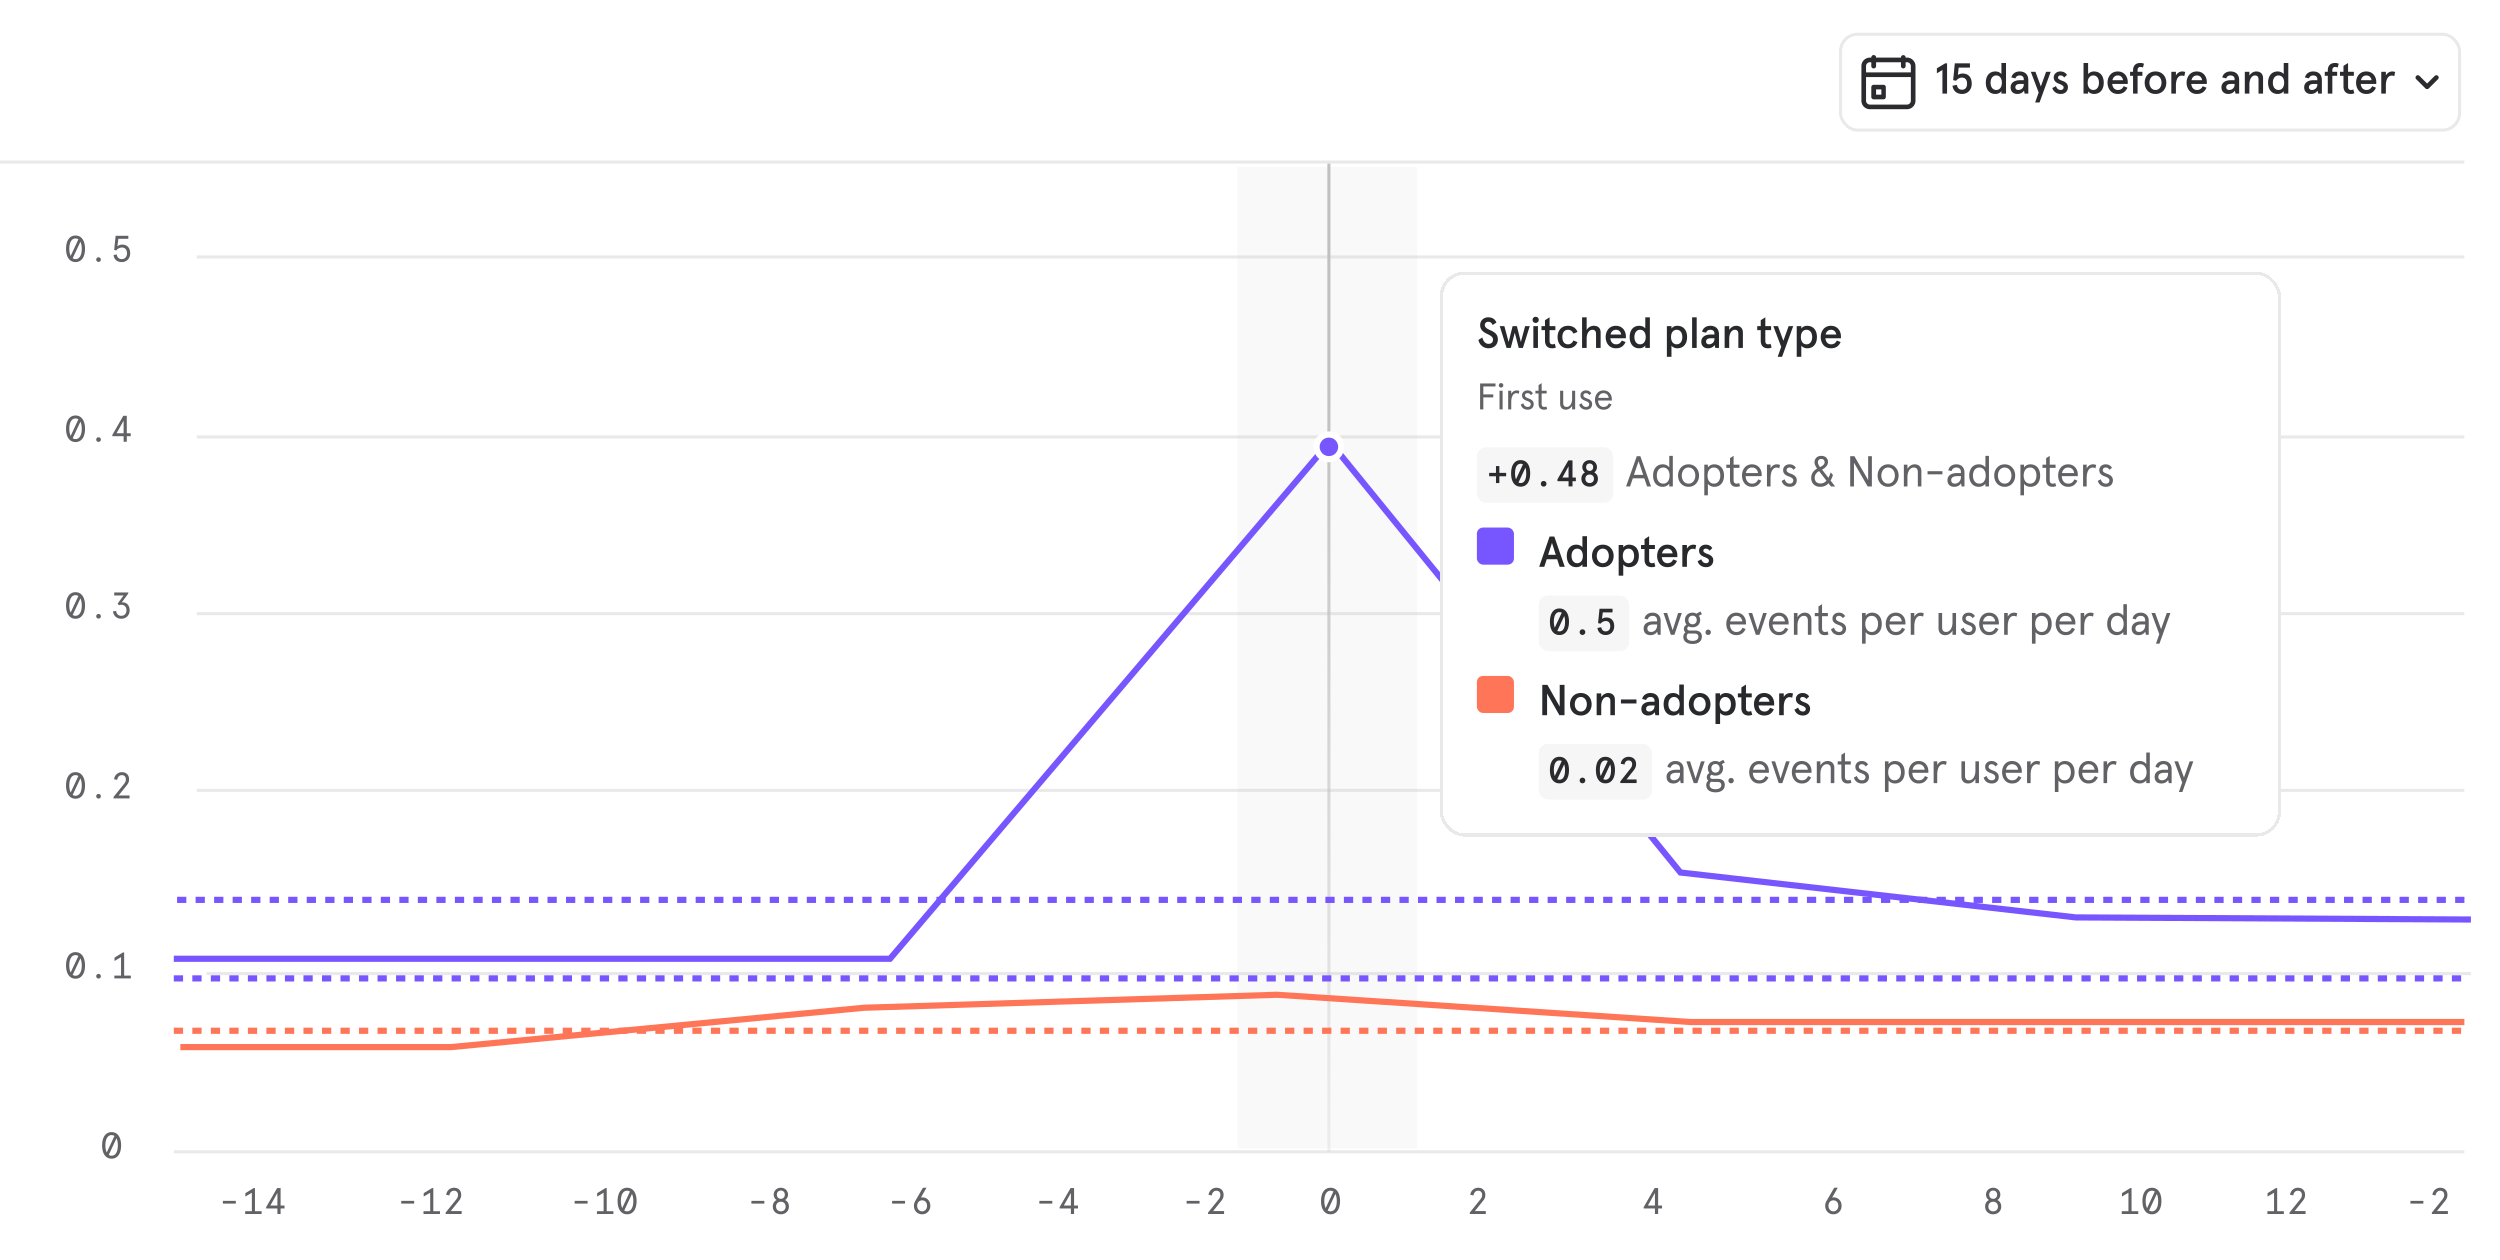<svg xmlns="http://www.w3.org/2000/svg" width="764" height="385" fill="none"><g clip-path="url(#a)"><path fill="#fff" d="M0 0h764v385H0z"/><path stroke="#E9E9E9" stroke-width=".944" d="M-24.886 49.528h778m-693 29h693m-693 55h693m-693 54h693m-693 54h693m-690 56h692M53.114 352h700"/><path fill="silver" fill-opacity=".1" d="M378.114 51h55v300h-55z"/><path stroke="url(#b)" stroke-width=".944" d="M406.114 50v302"/><path stroke="#7856FF" stroke-width="1.889" d="M53.114 293h218.873l134.414-158 107.15 131.641 120.781 13.719 120.782.646"/><path stroke="#FF7557" stroke-width="1.889" d="M55.114 320h82.604l126.25-12.03 126.25-3.97 126.25 8.328h236.646"/><path stroke="#7856FF" stroke-dasharray="2.83 2.83" stroke-width="1.889" d="M53.114 299h700"/><path stroke="#FF7557" stroke-dasharray="2.83 2.83" stroke-width="1.889" d="M53.114 315h699"/><path stroke="#7856FF" stroke-dasharray="2.83 2.83" stroke-width="1.889" d="M54.114 275h700"/><path fill="#626266" d="M68.114 367.827v-.839h3.955v.839h-3.955ZM74.926 371v-.861h2.04v-5.644l-1.983 1.178v-1.042l2.573-1.564h.362v7.072h2.04V371h-5.032Zm9.85 0v-1.689h-3.445v-.396l3.355-5.848h1.065v5.338h1.201v.906h-1.201V371h-.975Zm-2.153-2.595h2.153v-3.842l-2.153 3.842ZM449.166 371v-.442l3.128-3.876c.521-.646.646-1.009.646-1.507 0-.794-.454-1.292-1.247-1.292-.759 0-1.269.589-1.394 1.439l-.963-.181a2.382 2.382 0 0 1 2.357-2.165c1.36 0 2.221.816 2.221 2.199 0 .668-.215 1.19-.634 1.722l-2.562 3.196h3.344V371h-4.896Zm-326.552-3.173v-.839h3.955v.839h-3.955Zm6.812 3.173v-.861h2.04v-5.644l-1.983 1.178v-1.042l2.573-1.564h.362v7.072h2.04V371h-5.032Zm6.768 0v-.442l3.128-3.876c.521-.646.646-1.009.646-1.507 0-.794-.454-1.292-1.247-1.292-.759 0-1.269.589-1.394 1.439l-.963-.181a2.382 2.382 0 0 1 2.357-2.165c1.36 0 2.221.816 2.221 2.199 0 .668-.215 1.19-.634 1.722l-2.562 3.196h3.344V371h-4.896Zm369.554 0v-1.689h-3.445v-.396l3.355-5.848h1.065v5.338h1.201v.906h-1.201V371h-.975Zm-2.153-2.595h2.153v-3.842l-2.153 3.842Zm-327.981-.578v-.839h3.955v.839h-3.955Zm6.812 3.173v-.861h2.04v-5.644l-1.983 1.178v-1.042l2.573-1.564h.362v7.072h2.04V371h-5.032Zm9.216.091c-1.848 0-2.902-1.587-2.902-4.058 0-2.47 1.054-4.057 2.902-4.057 1.847 0 2.901 1.587 2.901 4.057 0 2.471-1.054 4.058-2.901 4.058Zm-1.485-1.904 2.357-5.044a1.522 1.522 0 0 0-.872-.26c-1.213 0-1.904 1.212-1.904 3.15 0 .884.147 1.61.419 2.154Zm1.485.997c1.212 0 1.904-1.213 1.904-3.151 0-.884-.148-1.62-.42-2.153l-2.357 5.043c.249.17.544.261.873.261Zm368.642.907c-1.474 0-2.505-1.134-2.505-2.584 0-.544.147-1.043.408-1.485l2.346-4.046h1.088l-1.723 3.026c.125-.057.306-.079.431-.079 1.451 0 2.459 1.065 2.459 2.584 0 1.45-1.031 2.584-2.504 2.584Zm0-.907c.872 0 1.507-.703 1.507-1.677 0-1.032-.635-1.678-1.507-1.678-.873 0-1.508.646-1.508 1.678 0 .974.635 1.677 1.508 1.677Zm-330.656-2.357v-.839h3.955v.839h-3.955Zm9 3.264c-1.315 0-2.46-.873-2.46-2.369 0-.986.488-1.677 1.179-1.995-.533-.283-.907-.963-.907-1.632 0-1.178.907-2.119 2.188-2.119 1.28 0 2.187.941 2.187 2.119 0 .669-.374 1.349-.907 1.632.692.318 1.179 1.009 1.179 1.995 0 1.496-1.145 2.369-2.459 2.369Zm0-4.738c.748 0 1.212-.532 1.212-1.258 0-.725-.464-1.258-1.212-1.258s-1.213.533-1.213 1.258c0 .726.465 1.258 1.213 1.258Zm0 3.831c.838 0 1.462-.555 1.462-1.462 0-.907-.624-1.462-1.462-1.462-.839 0-1.462.555-1.462 1.462 0 .907.623 1.462 1.462 1.462Zm370.486.907c-1.315 0-2.46-.873-2.46-2.369 0-.986.488-1.677 1.179-1.995-.533-.283-.907-.963-.907-1.632 0-1.178.907-2.119 2.188-2.119 1.28 0 2.187.941 2.187 2.119 0 .669-.374 1.349-.907 1.632.692.318 1.179 1.009 1.179 1.995 0 1.496-1.145 2.369-2.459 2.369Zm0-4.738c.748 0 1.212-.532 1.212-1.258 0-.725-.464-1.258-1.212-1.258s-1.213.533-1.213 1.258c0 .726.465 1.258 1.213 1.258Zm0 3.831c.838 0 1.462-.555 1.462-1.462 0-.907-.624-1.462-1.462-1.462-.839 0-1.462.555-1.462 1.462 0 .907.623 1.462 1.462 1.462Zm-336.486-2.357v-.839h3.955v.839h-3.955Zm9.17 3.264c-1.474 0-2.505-1.134-2.505-2.584 0-.544.147-1.043.408-1.485l2.346-4.046h1.088l-1.723 3.026c.125-.057.306-.079.431-.079 1.451 0 2.459 1.065 2.459 2.584 0 1.45-1.031 2.584-2.504 2.584Zm0-.907c.872 0 1.507-.703 1.507-1.677 0-1.032-.635-1.678-1.507-1.678-.873 0-1.508.646-1.508 1.678 0 .974.635 1.677 1.508 1.677Zm366.614.816v-.861h2.04v-5.644l-1.983 1.178v-1.042l2.573-1.564h.362v7.072h2.04V371h-5.032Zm9.216.091c-1.848 0-2.902-1.587-2.902-4.058 0-2.47 1.054-4.057 2.902-4.057 1.847 0 2.901 1.587 2.901 4.057 0 2.471-1.054 4.058-2.901 4.058Zm-1.485-1.904 2.357-5.044a1.522 1.522 0 0 0-.872-.26c-1.213 0-1.904 1.212-1.904 3.15 0 .884.147 1.61.419 2.154Zm1.485.997c1.212 0 1.904-1.213 1.904-3.151 0-.884-.148-1.62-.42-2.153l-2.357 5.043c.249.17.544.261.873.261Zm-340-2.357v-.839h3.955v.839h-3.955Zm9.634 3.173v-1.689h-3.445v-.396l3.355-5.848h1.065v5.338h1.201v.906h-1.201V371h-.975Zm-2.153-2.595h2.153v-3.842l-2.153 3.842ZM692.912 371v-.861h2.04v-5.644l-1.983 1.178v-1.042l2.573-1.564h.362v7.072h2.04V371h-5.032Zm6.768 0v-.442l3.128-3.876c.521-.646.646-1.009.646-1.507 0-.794-.454-1.292-1.247-1.292-.759 0-1.269.589-1.394 1.439l-.963-.181a2.382 2.382 0 0 1 2.357-2.165c1.36 0 2.221.816 2.221 2.199 0 .668-.215 1.19-.634 1.722l-2.562 3.196h3.344V371h-4.896Zm-337.052-3.173v-.839h3.955v.839h-3.955ZM369.18 371v-.442l3.128-3.876c.521-.646.646-1.009.646-1.507 0-.794-.454-1.292-1.247-1.292-.759 0-1.269.589-1.394 1.439l-.963-.181a2.382 2.382 0 0 1 2.357-2.165c1.36 0 2.221.816 2.221 2.199 0 .668-.215 1.19-.634 1.722l-2.562 3.196h3.344V371h-4.896Zm367.448-3.173v-.839h3.955v.839h-3.955ZM743.18 371v-.442l3.128-3.876c.521-.646.646-1.009.646-1.507 0-.794-.454-1.292-1.247-1.292-.759 0-1.269.589-1.394 1.439l-.963-.181a2.382 2.382 0 0 1 2.357-2.165c1.36 0 2.221.816 2.221 2.199 0 .668-.215 1.19-.634 1.722l-2.562 3.196h3.344V371h-4.896Zm-336.566.091c-1.848 0-2.902-1.587-2.902-4.058 0-2.47 1.054-4.057 2.902-4.057 1.847 0 2.901 1.587 2.901 4.057 0 2.471-1.054 4.058-2.901 4.058Zm-1.485-1.904 2.357-5.044a1.522 1.522 0 0 0-.872-.26c-1.213 0-1.904 1.212-1.904 3.15 0 .884.147 1.61.419 2.154Zm1.485.997c1.212 0 1.904-1.213 1.904-3.151 0-.884-.148-1.62-.42-2.153l-2.357 5.043c.249.17.544.261.873.261ZM23.086 80.09c-1.848 0-2.902-1.586-2.902-4.057 0-2.47 1.054-4.057 2.902-4.057 1.847 0 2.9 1.587 2.9 4.057 0 2.471-1.053 4.058-2.9 4.058ZM21.6 78.188l2.357-5.044c-.25-.17-.544-.26-.872-.26-1.213 0-1.904 1.212-1.904 3.15 0 .884.147 1.61.419 2.154Zm1.485.997c1.212 0 1.904-1.213 1.904-3.15 0-.885-.148-1.621-.42-2.154l-2.357 5.043c.25.17.544.261.873.261Zm7.028.85a.679.679 0 0 1-.703-.703c0-.408.295-.702.703-.702s.702.294.702.702a.679.679 0 0 1-.702.703Zm7.084.057c-1.292 0-2.346-.726-2.493-2.165l.963-.181c.136.952.737 1.439 1.53 1.439.964 0 1.61-.714 1.61-1.768s-.544-1.768-1.52-1.768c-.736 0-1.404.397-1.778.884l-.624-.136.454-4.33h3.876v.907h-3.05l-.294 2.301c.318-.306.964-.533 1.485-.533 1.53 0 2.425 1.043 2.425 2.675 0 1.564-1.054 2.675-2.584 2.675Zm-14.111 54.999c-1.848 0-2.902-1.587-2.902-4.058 0-2.47 1.054-4.057 2.902-4.057 1.847 0 2.9 1.587 2.9 4.057 0 2.471-1.053 4.058-2.9 4.058Zm-1.485-1.904 2.357-5.044c-.25-.17-.544-.26-.872-.26-1.213 0-1.904 1.212-1.904 3.15 0 .884.147 1.61.419 2.154Zm1.485.997c1.212 0 1.904-1.213 1.904-3.151 0-.884-.148-1.62-.42-2.153l-2.357 5.043c.25.17.544.261.873.261Zm7.028.85a.679.679 0 0 1-.703-.703c0-.408.295-.702.703-.702s.702.294.702.702a.679.679 0 0 1-.702.703Zm7.662-.034v-1.689h-3.445v-.396l3.355-5.848h1.065v5.338h1.201v.906h-1.201V135h-.975Zm-2.153-2.595h2.153v-3.842l-2.153 3.842Zm-12.537 56.686c-1.848 0-2.902-1.587-2.902-4.058 0-2.47 1.054-4.057 2.902-4.057 1.847 0 2.9 1.587 2.9 4.057 0 2.471-1.053 4.058-2.9 4.058Zm-1.485-1.904 2.357-5.044c-.25-.17-.544-.26-.872-.26-1.213 0-1.904 1.212-1.904 3.15 0 .884.147 1.61.419 2.154Zm1.485.997c1.212 0 1.904-1.213 1.904-3.151 0-.884-.148-1.62-.42-2.153l-2.357 5.043c.25.17.544.261.873.261Zm7.028.85a.679.679 0 0 1-.703-.703c0-.408.295-.702.703-.702s.702.294.702.702a.679.679 0 0 1-.702.703Zm6.948.057c-1.314 0-2.391-.884-2.527-2.267l.952-.125c.136.941.657 1.485 1.575 1.485.918 0 1.587-.589 1.587-1.677s-.646-1.678-1.587-1.678c-.238 0-.464.034-.702.148l-.397-.533 1.802-2.471h-2.856v-.906h4.307v.306l-2.018 2.731c.068-.023.238-.034.318-.034 1.212 0 2.108.975 2.108 2.437 0 1.518-1.054 2.584-2.562 2.584Zm-13.976 55c-1.848 0-2.902-1.587-2.902-4.058 0-2.47 1.054-4.057 2.902-4.057 1.847 0 2.9 1.587 2.9 4.057 0 2.471-1.053 4.058-2.9 4.058Zm-1.485-1.904 2.357-5.044c-.25-.17-.544-.26-.872-.26-1.213 0-1.904 1.212-1.904 3.15 0 .884.147 1.61.419 2.154Zm1.485.997c1.212 0 1.904-1.213 1.904-3.151 0-.884-.148-1.62-.42-2.153l-2.357 5.043c.25.17.544.261.873.261Zm7.028.85a.679.679 0 0 1-.703-.703c0-.408.295-.702.703-.702s.702.294.702.702a.679.679 0 0 1-.702.703Zm4.58-.034v-.442l3.128-3.876c.52-.646.646-1.009.646-1.507 0-.794-.454-1.292-1.247-1.292-.76 0-1.27.589-1.394 1.439l-.963-.181a2.382 2.382 0 0 1 2.357-2.165c1.36 0 2.221.816 2.221 2.199 0 .668-.215 1.19-.634 1.722l-2.562 3.196h3.344V244h-4.896Zm-11.608 55.091c-1.848 0-2.902-1.587-2.902-4.058 0-2.47 1.054-4.057 2.902-4.057 1.847 0 2.9 1.587 2.9 4.057 0 2.471-1.053 4.058-2.9 4.058Zm-1.485-1.904 2.357-5.044c-.25-.17-.544-.26-.872-.26-1.213 0-1.904 1.212-1.904 3.15 0 .884.147 1.61.419 2.154Zm1.485.997c1.212 0 1.904-1.213 1.904-3.151 0-.884-.148-1.62-.42-2.153l-2.357 5.043c.25.17.544.261.873.261Zm7.028.85a.679.679 0 0 1-.703-.703c0-.408.295-.702.703-.702s.702.294.702.702a.679.679 0 0 1-.702.703Zm4.84-.034v-.861h2.04v-5.644l-1.983 1.178v-1.042l2.573-1.564h.362v7.072h2.04V299h-5.032Zm-.84 55.091c-1.848 0-2.902-1.587-2.902-4.058 0-2.47 1.054-4.057 2.902-4.057 1.847 0 2.9 1.587 2.9 4.057 0 2.471-1.053 4.058-2.9 4.058Zm-1.485-1.904 2.357-5.044c-.25-.17-.544-.26-.872-.26-1.213 0-1.904 1.212-1.904 3.15 0 .884.147 1.61.419 2.154Zm1.485.997c1.212 0 1.904-1.213 1.904-3.151 0-.884-.148-1.62-.42-2.153l-2.357 5.043c.25.17.544.261.873.261Z"/><circle cx="406.114" cy="136.555" r="3.778" fill="#7856FF" stroke="#fff" stroke-width="1.889"/><rect width="189.167" height="29.278" x="562.472" y="10.472" stroke="#E9E9E9" stroke-width=".944" rx="5.194"/><path fill="#2A2A2F" d="M572.601 16.824c.404 0 .732.327.732.731v.048h7.603v-.048a.708.708 0 0 1 1.417 0v.048h.425a2.598 2.598 0 0 1 2.597 2.598v10.577a2.598 2.598 0 0 1-2.597 2.598h-11.333a2.598 2.598 0 0 1-2.598-2.598V20.2a2.598 2.598 0 0 1 2.598-2.598h.425v-.048a.73.73 0 0 1 .731-.731Zm-2.337 13.954c0 .652.529 1.18 1.181 1.18h11.333a1.18 1.18 0 0 0 1.18-1.18v-7.225h-13.694v7.225Zm5.336-4.864c.389.005.703.32.708.709v3.022a.717.717 0 0 1-.708.708h-3.022a.717.717 0 0 1-.708-.708v-3.022a.718.718 0 0 1 .708-.71h3.022Zm-2.267 1.417v1.605h1.606v-1.605h-1.606Zm-1.888-8.311c-.652 0-1.181.529-1.181 1.18v1.936h13.694v-1.935a1.18 1.18 0 0 0-1.18-1.181h-.425v1.18a.719.719 0 0 1-.709.709.718.718 0 0 1-.708-.71V19.02h-7.603v1.18a.719.719 0 0 1-.755.709.718.718 0 0 1-.708-.71V19.02h-.425Zm22.16 9.591V21.38l-1.693 1.031v-1.534l2.539-1.52h.569v9.255h-1.415Zm5.979.106c-1.547 0-2.724-.939-2.895-2.525l1.335-.252c.185 1.032.74 1.481 1.56 1.481 1.018 0 1.547-.7 1.547-1.864 0-1.19-.582-1.838-1.573-1.838-.741 0-1.349.423-1.759.965l-.912-.185.502-5.143h4.628v1.296h-3.451l-.238 2.26c.357-.25.86-.436 1.455-.436 1.824 0 2.776 1.23 2.776 3.081s-1.163 3.16-2.975 3.16Zm10.202 0c-1.891 0-2.922-1.428-2.922-3.438 0-2.01 1.031-3.437 2.922-3.437.833 0 1.507.357 1.851.806V19.25h1.402v9.361h-1.402v-.767c-.238.397-.912.873-1.851.873Zm.264-1.216c1.032 0 1.719-.847 1.719-2.222s-.687-2.221-1.719-2.221c-1.018 0-1.732.846-1.732 2.221s.714 2.222 1.732 2.222Zm6.43 1.216c-1.124 0-2.036-.661-2.036-2.023 0-1.375 1.111-2.182 2.856-2.182h1.163v-.29c0-.847-.581-1.164-1.269-1.164-.648 0-1.084.317-1.282.9l-1.217-.279c.212-1.097 1.203-1.837 2.499-1.837 1.613 0 2.658.899 2.658 2.657v4.112h-1.124l-.185-.899c-.437.595-1.084 1.005-2.063 1.005Zm.331-1.216c.78 0 1.652-.542 1.652-1.68v-.171h-1.11c-.939 0-1.455.343-1.455 1.03 0 .503.371.82.913.82Zm8.474-5.554h1.402l-3.398 9.362h-1.349l1.084-3.028-2.406-6.334h1.415l1.652 4.47 1.6-4.47Zm4.466 6.77c-1.468 0-2.314-.912-2.565-1.811l1.124-.595c.251.7.687 1.19 1.441 1.19.489 0 .886-.265.886-.807 0-.516-.648-.806-1.402-1.097-.938-.357-1.613-.886-1.613-1.93 0-1.045.86-1.825 2.036-1.825.886 0 1.6.37 2.01 1.07l-.859.78c-.304-.462-.688-.634-1.137-.634-.397 0-.741.225-.741.635 0 .383.304.634 1.402 1.044.925.33 1.626.886 1.626 1.878 0 1.296-.899 2.102-2.208 2.102Zm10.135 0c-.833 0-1.534-.45-1.759-.846v.74h-1.401V19.25h1.401v3.398c.344-.45 1.032-.806 1.759-.806 1.983 0 3.014 1.428 3.014 3.437 0 2.01-1.031 3.438-3.014 3.438Zm-.172-1.216c1.031 0 1.732-.847 1.732-2.222s-.701-2.221-1.732-2.221c-1.018 0-1.719.846-1.719 2.221s.701 2.222 1.719 2.222Zm10.525-2.433v.582h-4.747c.119 1.163.767 1.85 1.759 1.85.833 0 1.322-.37 1.745-1.15l1.15.45c-.568 1.243-1.454 1.917-2.961 1.917-2.129 0-3.121-1.758-3.121-3.438 0-1.692.992-3.437 3.121-3.437 2.075 0 3.054 1.652 3.054 3.226Zm-4.681-.556h3.253c-.146-.806-.648-1.454-1.626-1.454-.767 0-1.415.49-1.627 1.454Zm6.303 4.1v-5.448h-.912v-1.217h.912v-.37c0-1.6.873-2.327 2.221-2.327.463 0 .86.093 1.111.238l-.304 1.15a1.756 1.756 0 0 0-.754-.172c-.542 0-.886.291-.886.992v.49h1.468v1.216h-1.468v5.447h-1.388Zm6.859.105c-2.089 0-3.306-1.56-3.306-3.438 0-1.877 1.217-3.437 3.306-3.437 2.076 0 3.305 1.56 3.305 3.437 0 1.878-1.229 3.438-3.305 3.438Zm0-1.216c1.19 0 1.838-1.058 1.838-2.222 0-1.163-.648-2.221-1.838-2.221s-1.851 1.058-1.851 2.221c0 1.164.661 2.222 1.851 2.222Zm4.838 1.11v-6.664h1.401v1.111c.45-.793 1.164-1.216 1.97-1.216.318 0 .582.066.86.158l-.265 1.296a1.441 1.441 0 0 0-.767-.198c-.965 0-1.798.886-1.798 3.08v2.433h-1.401Zm10.84-3.543v.582h-4.747c.119 1.163.767 1.85 1.759 1.85.833 0 1.322-.37 1.745-1.15l1.15.45c-.568 1.243-1.454 1.917-2.961 1.917-2.129 0-3.121-1.758-3.121-3.438 0-1.692.992-3.437 3.121-3.437 2.075 0 3.054 1.652 3.054 3.226Zm-4.681-.556h3.253c-.146-.806-.648-1.454-1.626-1.454-.767 0-1.415.49-1.627 1.454Zm11.196 4.205c-1.124 0-2.037-.661-2.037-2.023 0-1.375 1.111-2.182 2.856-2.182h1.164v-.29c0-.847-.582-1.164-1.269-1.164-.648 0-1.085.317-1.283.9l-1.216-.279c.211-1.097 1.203-1.837 2.499-1.837 1.613 0 2.657.899 2.657 2.657v4.112h-1.124l-.185-.899c-.436.595-1.084 1.005-2.062 1.005Zm.33-1.216c.78 0 1.653-.542 1.653-1.68v-.171h-1.111c-.939 0-1.454.343-1.454 1.03 0 .503.37.82.912.82Zm4.769 1.11v-6.664h1.402v1.164c.476-.754 1.242-1.27 2.128-1.27 1.204 0 2.05.715 2.05 2.063v4.707h-1.389v-4.337c0-.833-.409-1.216-1.084-1.216-.912 0-1.705 1.018-1.705 2.816v2.737h-1.402Zm10.041.106c-1.891 0-2.922-1.428-2.922-3.438 0-2.01 1.031-3.437 2.922-3.437.833 0 1.507.357 1.851.806V19.25h1.402v9.361h-1.402v-.767c-.238.397-.912.873-1.851.873Zm.265-1.216c1.031 0 1.718-.847 1.718-2.222s-.687-2.221-1.718-2.221c-1.019 0-1.733.846-1.733 2.221s.714 2.222 1.733 2.222Zm9.877 1.216c-1.124 0-2.036-.661-2.036-2.023 0-1.375 1.11-2.182 2.856-2.182h1.163v-.29c0-.847-.582-1.164-1.269-1.164-.648 0-1.084.317-1.283.9l-1.216-.279c.211-1.097 1.203-1.837 2.499-1.837 1.613 0 2.658.899 2.658 2.657v4.112h-1.124l-.185-.899c-.437.595-1.085 1.005-2.063 1.005Zm.33-1.216c.781 0 1.653-.542 1.653-1.68v-.171h-1.11c-.939 0-1.455.343-1.455 1.03 0 .503.37.82.912.82Zm4.849 1.11v-5.447h-.912v-1.217h.912v-.37c0-1.6.873-2.327 2.221-2.327.463 0 .86.093 1.111.238l-.304 1.15a1.756 1.756 0 0 0-.754-.172c-.542 0-.886.291-.886.992v.49h1.468v1.216h-1.468v5.447h-1.388Zm7.016.106c-1.349 0-2.222-.74-2.222-2.327v-3.226h-1.071v-1.217h1.071v-1.811l1.402-.886v2.697h1.772v1.217h-1.772v3.252c0 .807.33 1.085.886 1.085.238 0 .462-.04.7-.172l.331 1.15a2.453 2.453 0 0 1-1.097.238Zm7.799-3.65v.583h-4.747c.119 1.163.767 1.85 1.759 1.85.833 0 1.322-.37 1.745-1.15l1.151.45c-.569 1.243-1.455 1.917-2.962 1.917-2.129 0-3.121-1.758-3.121-3.438 0-1.692.992-3.437 3.121-3.437 2.076 0 3.054 1.652 3.054 3.226Zm-4.68-.555h3.252c-.145-.806-.648-1.454-1.626-1.454-.767 0-1.415.49-1.626 1.454Zm6.21 4.1v-6.665h1.401v1.111c.45-.793 1.164-1.216 1.971-1.216.317 0 .581.066.859.158l-.264 1.296a1.441 1.441 0 0 0-.767-.198c-.966 0-1.799.886-1.799 3.08v2.433h-1.401Z"/><path stroke="#2A2A2F" stroke-linecap="round" stroke-linejoin="round" stroke-width="1.417" d="m738.889 23.695 2.833 2.833 2.834-2.833"/><g filter="url(#c)"><rect width="257.062" height="172.667" x="440" y="83" fill="#fff" rx="7.556" shape-rendering="crispEdges"/><rect width="256.062" height="171.667" x="440.5" y="83.5" stroke="#E9E9E9" rx="7.056" shape-rendering="crispEdges"/><path fill="#28292C" d="M454.89 106.439c-1.64 0-2.816-1.163-3.094-2.565l1.203-.74c.265 1.057.833 1.943 1.931 1.943.753 0 1.335-.396 1.335-1.309 0-.925-.992-1.335-2.089-1.877-.965-.476-1.838-1.177-1.838-2.539s1.031-2.38 2.473-2.38c1.295 0 2.076.608 2.499 1.6l-1.177.754c-.291-.754-.78-.992-1.322-.992-.609 0-1.058.436-1.058.965 0 .86.899 1.27 1.877 1.706 1.124.516 2.116 1.177 2.116 2.697 0 1.666-1.203 2.737-2.856 2.737Zm5.522-.106-2.089-6.663h1.414l1.296 4.852 1.217-4.853h1.309l1.216 4.853 1.296-4.853h1.415l-2.09 6.664h-1.269l-1.216-4.654-1.23 4.654h-1.269Zm8.882-7.642a.917.917 0 0 1-.938-.939c0-.529.396-.938.938-.938.542 0 .952.41.952.938 0 .53-.41.94-.952.94Zm-.7 7.642V99.67h1.401v6.663h-1.401Zm5.778.106c-1.349 0-2.222-.74-2.222-2.327v-3.226h-1.071V99.67h1.071v-1.812l1.402-.886v2.698h1.772v1.216h-1.772v3.253c0 .806.33 1.084.886 1.084.238 0 .463-.04.701-.172l.33 1.15a2.452 2.452 0 0 1-1.097.238Zm4.785 0c-2.103 0-3.16-1.6-3.16-3.438 0-1.837 1.057-3.437 3.16-3.437 1.428 0 2.433.634 2.922 1.877l-1.243.516c-.344-.754-.86-1.177-1.679-1.177-1.151 0-1.706.965-1.706 2.221 0 1.257.555 2.222 1.706 2.222.819 0 1.322-.423 1.679-1.177l1.243.502c-.489 1.243-1.494 1.891-2.922 1.891Zm4.324-.106v-9.36h1.402v3.886a2.468 2.468 0 0 1 2.195-1.295c1.269 0 2.076.687 2.076 2.062v4.707h-1.402v-4.27c0-.847-.357-1.283-1.11-1.283-.886 0-1.759.886-1.759 2.724v2.829h-1.402Zm13.385-3.543v.582h-4.747c.119 1.163.767 1.851 1.758 1.851.833 0 1.323-.37 1.746-1.151l1.15.45c-.569 1.243-1.454 1.917-2.962 1.917-2.129 0-3.12-1.758-3.12-3.438 0-1.692.991-3.437 3.12-3.437 2.076 0 3.055 1.652 3.055 3.226Zm-4.681-.555h3.253c-.146-.807-.648-1.455-1.627-1.455-.767 0-1.415.489-1.626 1.455Zm8.762 4.204c-1.891 0-2.922-1.428-2.922-3.438 0-2.009 1.031-3.437 2.922-3.437.833 0 1.507.357 1.851.806v-3.398h1.402v9.361h-1.402v-.766c-.238.396-.912.872-1.851.872Zm.264-1.216c1.032 0 1.719-.846 1.719-2.222 0-1.375-.687-2.221-1.719-2.221-1.018 0-1.732.846-1.732 2.221 0 1.376.714 2.222 1.732 2.222Zm8.185 3.808v-9.362h1.402v.767c.238-.41.912-.872 1.759-.872 1.983 0 3.014 1.428 3.014 3.437 0 2.01-1.031 3.438-3.014 3.438-.701 0-1.428-.357-1.759-.82v3.412h-1.402Zm2.989-3.808c1.031 0 1.732-.846 1.732-2.222 0-1.375-.701-2.221-1.732-2.221-1.018 0-1.719.846-1.719 2.221 0 1.376.701 2.222 1.719 2.222Zm4.72 1.11v-9.36h1.402v9.36h-1.402Zm4.843.106c-1.124 0-2.036-.661-2.036-2.023 0-1.375 1.111-2.181 2.856-2.181h1.164v-.291c0-.847-.582-1.164-1.27-1.164-.648 0-1.084.317-1.282.899l-1.217-.277c.212-1.098 1.203-1.838 2.499-1.838 1.613 0 2.658.899 2.658 2.657v4.112h-1.124l-.185-.899c-.436.595-1.084 1.005-2.063 1.005Zm.331-1.216c.78 0 1.653-.542 1.653-1.679v-.172h-1.111c-.939 0-1.455.343-1.455 1.031 0 .502.371.82.913.82Zm4.769 1.11V99.67h1.401v1.163c.476-.754 1.243-1.27 2.129-1.27 1.203 0 2.049.715 2.049 2.063v4.707h-1.388v-4.336c0-.833-.41-1.217-1.084-1.217-.912 0-1.706 1.018-1.706 2.816v2.737h-1.401Zm13.254.106c-1.349 0-2.221-.74-2.221-2.327v-3.226h-1.071V99.67h1.071v-1.812l1.401-.886v2.698h1.772v1.216h-1.772v3.253c0 .806.331 1.084.886 1.084.238 0 .463-.04.701-.172l.33 1.15a2.449 2.449 0 0 1-1.097.238Zm6.295-6.77h1.401l-3.398 9.362h-1.349l1.085-3.028-2.407-6.334h1.415l1.653 4.47 1.6-4.47Zm2.479 9.362v-9.362h1.402v.767c.238-.41.912-.872 1.758-.872 1.983 0 3.015 1.428 3.015 3.437 0 2.01-1.032 3.438-3.015 3.438-.701 0-1.428-.357-1.758-.82v3.412h-1.402Zm2.988-3.808c1.032 0 1.732-.846 1.732-2.222 0-1.375-.7-2.221-1.732-2.221-1.018 0-1.719.846-1.719 2.221 0 1.376.701 2.222 1.719 2.222Zm10.525-2.433v.582h-4.747c.119 1.163.767 1.851 1.759 1.851.833 0 1.322-.37 1.745-1.151l1.151.45c-.569 1.243-1.455 1.917-2.962 1.917-2.129 0-3.121-1.758-3.121-3.438 0-1.692.992-3.437 3.121-3.437 2.076 0 3.054 1.652 3.054 3.226Zm-4.68-.555h3.252c-.145-.807-.648-1.455-1.626-1.455-.767 0-1.415.489-1.626 1.455Z"/><path fill="#626266" d="M452.319 125.111v-7.933h4.704v.918h-3.718v2.437h3.038v.918h-3.038v3.66h-.986Zm6.405-6.675a.668.668 0 0 1-.68-.68c0-.385.295-.68.68-.68a.67.67 0 0 1 .691.68.67.67 0 0 1-.691.68Zm-.465 6.675v-5.712h.941v5.712h-.941Zm2.635 0v-5.712h.94v.986c.363-.691.941-1.076 1.678-1.076.306 0 .544.068.804.17l-.192.872a1.466 1.466 0 0 0-.737-.192c-.85 0-1.553.884-1.553 2.799v2.153h-.94Zm5.984.091c-1.258 0-1.927-.782-2.131-1.553l.782-.419c.216.669.601 1.133 1.349 1.133.544 0 .907-.306.907-.861 0-.521-.533-.782-1.236-1.043-.816-.294-1.416-.725-1.416-1.62 0-.907.714-1.53 1.666-1.53.748 0 1.292.306 1.654.895l-.612.544c-.283-.442-.634-.601-1.054-.601-.408 0-.748.25-.748.692 0 .43.352.657 1.27.997.748.272 1.394.759 1.394 1.632 0 1.077-.726 1.734-1.825 1.734Zm4.962 0c-.986 0-1.655-.567-1.655-1.836v-3.128h-.963v-.839h.963v-1.711l.941-.601v2.312h1.53v.839h-1.53v3.196c0 .657.306.929.793.929.215 0 .442-.034.657-.158l.238.793c-.294.147-.646.204-.974.204Zm6.692 0c-1.054 0-1.756-.646-1.756-1.825v-3.978h.94v3.774c0 .782.363 1.19 1.043 1.19.929 0 1.677-.952 1.677-2.538v-2.426h.93v5.712h-.93v-1.099c-.396.703-1.099 1.19-1.904 1.19Zm6.198 0c-1.258 0-1.926-.782-2.13-1.553l.782-.419c.215.669.6 1.133 1.348 1.133.544 0 .907-.306.907-.861 0-.521-.533-.782-1.235-1.043-.816-.294-1.417-.725-1.417-1.62 0-.907.714-1.53 1.666-1.53.748 0 1.292.306 1.655.895l-.612.544c-.284-.442-.635-.601-1.054-.601-.408 0-.748.25-.748.692 0 .43.351.657 1.269.997.748.272 1.394.759 1.394 1.632 0 1.077-.725 1.734-1.825 1.734Zm7.853-3.196v.397h-4.205c.046 1.133.646 1.96 1.678 1.96.804 0 1.246-.34 1.632-1.11l.793.34c-.544 1.122-1.292 1.609-2.448 1.609-1.655 0-2.607-1.383-2.607-2.947 0-1.586.941-2.946 2.607-2.946 1.609 0 2.55 1.224 2.55 2.697Zm-4.148-.408h3.196c-.136-.85-.657-1.451-1.598-1.451-.748 0-1.394.476-1.598 1.451Z"/><rect width="41.667" height="17" x="451.333" y="136.667" fill="#F6F6F6" rx="2.833"/><path fill="#2A2A2F" d="M457.17 147.63v-2.085h-2.085v-1.032h2.085v-2.074h1.031v2.074h2.074v1.032h-2.074v2.085h-1.031Zm7.538 1.099c-1.87 0-2.913-1.552-2.913-4.057 0-2.505 1.043-4.057 2.913-4.057 1.87 0 2.913 1.552 2.913 4.057 0 2.505-1.043 4.057-2.913 4.057Zm-1.428-2.255 2.131-4.567a1.298 1.298 0 0 0-.703-.182c-1.122 0-1.711 1.088-1.711 2.947 0 .725.102 1.326.283 1.802Zm1.428 1.145c1.133 0 1.711-1.1 1.711-2.947 0-.691-.09-1.281-.26-1.734l-2.108 4.511c.192.113.419.17.657.17Zm7.028 1.088a.838.838 0 0 1-.85-.862c0-.498.363-.861.85-.861.499 0 .861.363.861.861a.84.84 0 0 1-.861.862Zm7.617-.068v-1.587h-3.4v-.555l3.321-5.792h1.281v5.236h1.02v1.111h-1.02v1.587h-1.202Zm-1.881-2.698h1.881v-3.434l-1.881 3.434Zm8.32 2.788c-1.349 0-2.516-.895-2.516-2.414 0-.94.442-1.609 1.111-1.949-.51-.329-.828-.952-.828-1.609 0-1.179.918-2.142 2.233-2.142s2.233.963 2.233 2.142c0 .657-.318 1.28-.828 1.609.669.34 1.122 1.009 1.122 1.949 0 1.519-1.178 2.414-2.527 2.414Zm0-4.828c.669 0 1.088-.476 1.088-1.133s-.419-1.122-1.088-1.122c-.657 0-1.077.465-1.077 1.122s.42 1.133 1.077 1.133Zm0 3.718c.748 0 1.315-.488 1.315-1.304 0-.827-.567-1.303-1.315-1.303-.737 0-1.303.476-1.303 1.303 0 .816.566 1.304 1.303 1.304Z"/><path fill="#626266" d="m496.923 148.667 3.279-9.256h1.085l3.265 9.256h-1.203l-.846-2.486h-3.517l-.846 2.486h-1.217Zm2.407-3.557h2.829l-1.415-4.152-1.414 4.152Zm8.804 3.662c-1.918 0-2.949-1.481-2.949-3.437 0-1.957 1.031-3.438 2.949-3.438.859 0 1.573.37 1.996.939v-3.531h1.084v9.362h-1.084v-.873c-.317.489-1.097.978-1.996.978Zm.145-.978c1.243 0 1.944-1.018 1.944-2.459 0-1.428-.701-2.46-1.944-2.46-1.23 0-1.957 1.032-1.957 2.46 0 1.441.727 2.459 1.957 2.459Zm7.75.978c-2.009 0-3.213-1.626-3.213-3.437 0-1.812 1.204-3.438 3.213-3.438 1.997 0 3.2 1.626 3.2 3.438 0 1.811-1.203 3.437-3.2 3.437Zm0-.978c1.349 0 2.063-1.203 2.063-2.459 0-1.257-.714-2.46-2.063-2.46-1.362 0-2.076 1.203-2.076 2.46 0 1.256.714 2.459 2.076 2.459Zm4.802 3.57v-9.361h1.097v.859c.291-.476 1.058-.965 1.944-.965 1.957 0 2.988 1.481 2.988 3.438 0 1.956-1.031 3.437-2.988 3.437-.754 0-1.547-.357-1.944-.938v3.53h-1.097Zm2.935-3.57c1.23 0 1.957-1.031 1.957-2.459 0-1.442-.727-2.46-1.957-2.46-1.229 0-1.943 1.018-1.943 2.46 0 1.428.714 2.459 1.943 2.459Zm6.853.978c-1.151 0-1.931-.661-1.931-2.142v-3.649h-1.124v-.978h1.124v-1.997l1.098-.701v2.698h1.785v.978h-1.785v3.729c0 .767.357 1.084.925 1.084.251 0 .516-.04.767-.185l.278.925c-.344.172-.754.238-1.137.238Zm7.75-3.728v.462h-4.906c.053 1.323.754 2.288 1.957 2.288.939 0 1.455-.397 1.904-1.296l.926.397c-.635 1.309-1.508 1.877-2.856 1.877-1.931 0-3.041-1.613-3.041-3.437 0-1.852 1.097-3.438 3.041-3.438 1.877 0 2.975 1.428 2.975 3.147Zm-4.84-.476h3.729c-.159-.992-.767-1.693-1.864-1.693-.873 0-1.627.556-1.865 1.693Zm6.451 4.099v-6.664h1.097v1.15c.423-.807 1.098-1.256 1.957-1.256.357 0 .635.079.939.198l-.225 1.018a1.703 1.703 0 0 0-.859-.225c-.992 0-1.812 1.032-1.812 3.266v2.513h-1.097Zm6.982.105c-1.468 0-2.248-.912-2.486-1.811l.912-.489c.252.78.701 1.322 1.574 1.322.635 0 1.058-.357 1.058-1.005 0-.608-.622-.912-1.442-1.216-.952-.344-1.652-.847-1.652-1.891 0-1.058.833-1.785 1.943-1.785.873 0 1.508.357 1.931 1.044l-.714.635c-.331-.516-.741-.701-1.23-.701-.476 0-.873.291-.873.807 0 .502.41.767 1.481 1.163.873.318 1.627.886 1.627 1.904 0 1.256-.847 2.023-2.129 2.023Zm9.316 0c-1.613 0-2.777-.991-2.777-2.723 0-1.481.965-2.407 1.812-2.856-.344-.476-.794-1.177-.794-1.918 0-1.216.913-1.97 2.05-1.97 1.282 0 2.062.82 2.062 1.851 0 1.137-.925 1.891-1.811 2.354l1.944 2.512c.251-.463.476-1.005.7-1.679l.688.806a8.607 8.607 0 0 1-.727 1.719l1.401 1.799h-1.282l-.754-.966c-.595.648-1.402 1.071-2.512 1.071Zm-.08-6.029c.847-.41 1.402-.82 1.402-1.481 0-.568-.357-1.018-1.031-1.018-.609 0-1.018.397-1.018 1.031 0 .542.33 1.058.647 1.468Zm.08 5.011c.793 0 1.375-.277 1.877-.872l-2.247-2.909c-.82.449-1.336 1.124-1.336 2.089 0 1.005.701 1.692 1.706 1.692Zm9.143.913v-9.256h1.282l4.205 7.299v-7.299h1.137v9.256h-1.282l-4.192-7.273v7.273h-1.15Zm11.593.105c-2.01 0-3.213-1.626-3.213-3.437 0-1.812 1.203-3.438 3.213-3.438 1.997 0 3.2 1.626 3.2 3.438 0 1.811-1.203 3.437-3.2 3.437Zm0-.978c1.349 0 2.063-1.203 2.063-2.459 0-1.257-.714-2.46-2.063-2.46-1.362 0-2.076 1.203-2.076 2.46 0 1.256.714 2.459 2.076 2.459Zm4.802.873v-6.664h1.097v1.282c.463-.82 1.283-1.388 2.208-1.388 1.23 0 2.05.753 2.05 2.129v4.641h-1.084v-4.403c0-.913-.424-1.389-1.23-1.389-1.084 0-1.944 1.111-1.944 2.949v2.843h-1.097Zm7.241-3.716v-.952h4.549v.952h-4.549Zm8.152 3.821c-1.124 0-2.063-.608-2.063-2.023 0-1.428 1.137-2.181 2.948-2.181h1.164v-.291c0-1.018-.621-1.402-1.415-1.402-.793 0-1.243.45-1.454 1.084l-.979-.224c.185-1.124 1.19-1.838 2.433-1.838 1.455 0 2.499.872 2.499 2.499v4.271h-.859l-.199-.966c-.396.622-1.057 1.071-2.075 1.071Zm.198-.978c.82 0 1.851-.582 1.851-2.076v-.212h-1.124c-1.256 0-1.851.45-1.851 1.23 0 .688.436 1.058 1.124 1.058Zm7.337.978c-1.918 0-2.949-1.481-2.949-3.437 0-1.957 1.031-3.438 2.949-3.438.859 0 1.573.37 1.996.939v-3.531h1.084v9.362h-1.084v-.873c-.317.489-1.097.978-1.996.978Zm.145-.978c1.243 0 1.944-1.018 1.944-2.459 0-1.428-.701-2.46-1.944-2.46-1.23 0-1.957 1.032-1.957 2.46 0 1.441.727 2.459 1.957 2.459Zm7.75.978c-2.009 0-3.213-1.626-3.213-3.437 0-1.812 1.204-3.438 3.213-3.438 1.997 0 3.2 1.626 3.2 3.438 0 1.811-1.203 3.437-3.2 3.437Zm0-.978c1.349 0 2.063-1.203 2.063-2.459 0-1.257-.714-2.46-2.063-2.46-1.362 0-2.076 1.203-2.076 2.46 0 1.256.714 2.459 2.076 2.459Zm4.802 3.57v-9.361h1.097v.859c.291-.476 1.058-.965 1.944-.965 1.957 0 2.988 1.481 2.988 3.438 0 1.956-1.031 3.437-2.988 3.437-.754 0-1.547-.357-1.944-.938v3.53h-1.097Zm2.935-3.57c1.23 0 1.957-1.031 1.957-2.459 0-1.442-.727-2.46-1.957-2.46-1.229 0-1.943 1.018-1.943 2.46 0 1.428.714 2.459 1.943 2.459Zm6.853.978c-1.151 0-1.931-.661-1.931-2.142v-3.649h-1.124v-.978h1.124v-1.997l1.098-.701v2.698h1.785v.978h-1.785v3.729c0 .767.357 1.084.925 1.084.251 0 .516-.04.767-.185l.278.925c-.344.172-.754.238-1.137.238Zm7.75-3.728v.462h-4.906c.053 1.323.754 2.288 1.957 2.288.939 0 1.455-.397 1.904-1.296l.926.397c-.635 1.309-1.508 1.877-2.856 1.877-1.931 0-3.041-1.613-3.041-3.437 0-1.852 1.097-3.438 3.041-3.438 1.877 0 2.975 1.428 2.975 3.147Zm-4.84-.476h3.729c-.159-.992-.767-1.693-1.864-1.693-.873 0-1.627.556-1.865 1.693Zm6.451 4.099v-6.664h1.097v1.15c.423-.807 1.098-1.256 1.957-1.256.357 0 .635.079.939.198l-.225 1.018a1.703 1.703 0 0 0-.859-.225c-.992 0-1.812 1.032-1.812 3.266v2.513h-1.097Zm6.982.105c-1.468 0-2.248-.912-2.486-1.811l.912-.489c.252.78.701 1.322 1.574 1.322.635 0 1.058-.357 1.058-1.005 0-.608-.622-.912-1.442-1.216-.952-.344-1.652-.847-1.652-1.891 0-1.058.833-1.785 1.943-1.785.873 0 1.508.357 1.931 1.044l-.714.635c-.331-.516-.741-.701-1.23-.701-.476 0-.873.291-.873.807 0 .502.41.767 1.481 1.163.873.318 1.627.886 1.627 1.904 0 1.256-.847 2.023-2.129 2.023Z"/><rect width="11.333" height="11.333" x="451.333" y="161.222" fill="#7856FF" rx="1.889"/><path fill="#28292C" d="m470.368 173.222 3.186-9.255h1.442l3.199 9.255h-1.573l-.741-2.314h-3.199l-.754 2.314h-1.56Zm2.737-3.676h2.34l-1.163-3.636-1.177 3.636Zm8.627 3.782c-1.891 0-2.922-1.428-2.922-3.438 0-2.01 1.031-3.438 2.922-3.438.833 0 1.507.357 1.851.807v-3.398h1.401v9.361h-1.401v-.767c-.238.397-.912.873-1.851.873Zm.264-1.216c1.032 0 1.719-.847 1.719-2.222s-.687-2.221-1.719-2.221c-1.018 0-1.732.846-1.732 2.221s.714 2.222 1.732 2.222Zm7.828 1.216c-2.089 0-3.306-1.56-3.306-3.438 0-1.877 1.217-3.438 3.306-3.438 2.076 0 3.305 1.561 3.305 3.438 0 1.878-1.229 3.438-3.305 3.438Zm0-1.216c1.19 0 1.838-1.058 1.838-2.222 0-1.163-.648-2.221-1.838-2.221s-1.851 1.058-1.851 2.221c0 1.164.661 2.222 1.851 2.222Zm4.838 3.808v-9.362h1.401v.767c.238-.41.913-.873 1.759-.873 1.983 0 3.015 1.428 3.015 3.438 0 2.01-1.032 3.438-3.015 3.438-.701 0-1.428-.357-1.759-.82v3.412h-1.401Zm2.988-3.808c1.031 0 1.732-.847 1.732-2.222s-.701-2.221-1.732-2.221c-1.018 0-1.719.846-1.719 2.221s.701 2.222 1.719 2.222Zm7.141 1.216c-1.348 0-2.221-.74-2.221-2.327v-3.226h-1.071v-1.217h1.071v-1.811l1.402-.886v2.697h1.771v1.217h-1.771v3.252c0 .807.33 1.085.885 1.085.238 0 .463-.04.701-.172l.331 1.15a2.453 2.453 0 0 1-1.098.238Zm7.8-3.649v.581h-4.747c.119 1.164.767 1.852 1.759 1.852.833 0 1.322-.371 1.745-1.151l1.15.45c-.568 1.243-1.454 1.917-2.961 1.917-2.129 0-3.121-1.759-3.121-3.438 0-1.692.992-3.438 3.121-3.438 2.076 0 3.054 1.653 3.054 3.227Zm-4.681-.556h3.253c-.145-.806-.648-1.454-1.626-1.454-.767 0-1.415.489-1.627 1.454Zm6.211 4.099v-6.664h1.401v1.111c.45-.793 1.164-1.217 1.97-1.217.318 0 .582.067.86.159l-.265 1.296a1.438 1.438 0 0 0-.767-.198c-.965 0-1.798.885-1.798 3.08v2.433h-1.401Zm7.241.106c-1.467 0-2.313-.912-2.565-1.811l1.124-.595c.251.7.688 1.19 1.441 1.19.49 0 .886-.265.886-.807 0-.516-.648-.807-1.401-1.097-.939-.357-1.613-.886-1.613-1.931 0-1.044.859-1.825 2.036-1.825.886 0 1.6.371 2.01 1.071l-.86.781c-.304-.463-.687-.635-1.137-.635-.397 0-.74.225-.74.635 0 .383.304.634 1.401 1.044.926.331 1.627.886 1.627 1.878 0 1.295-.9 2.102-2.209 2.102Z"/><rect width="27.667" height="17" x="470.222" y="182" fill="#F6F6F6" rx="2.833"/><path fill="#2A2A2F" d="M476.569 194.063c-1.87 0-2.913-1.553-2.913-4.057 0-2.505 1.043-4.058 2.913-4.058 1.87 0 2.913 1.553 2.913 4.058 0 2.504-1.043 4.057-2.913 4.057Zm-1.428-2.255 2.131-4.568a1.306 1.306 0 0 0-.703-.181c-1.122 0-1.711 1.088-1.711 2.947 0 .725.102 1.326.283 1.802Zm1.428 1.144c1.133 0 1.711-1.099 1.711-2.946 0-.692-.09-1.281-.26-1.734l-2.108 4.51c.192.114.419.17.657.17Zm7.028 1.088a.838.838 0 0 1-.85-.861c0-.499.363-.861.85-.861.499 0 .861.362.861.861a.84.84 0 0 1-.861.861Zm7.107.023c-1.314 0-2.368-.793-2.516-2.165l1.156-.215c.159.907.703 1.269 1.36 1.269.873 0 1.394-.612 1.394-1.586 0-.975-.487-1.576-1.382-1.576-.635 0-1.213.352-1.587.805l-.759-.159.442-4.397h3.978v1.111h-2.981l-.238 1.972c.317-.238.827-.408 1.303-.408 1.598 0 2.426 1.054 2.426 2.652 0 1.575-1.032 2.697-2.596 2.697Z"/><path fill="#626266" d="M504.364 194.106c-1.124 0-2.063-.608-2.063-2.023 0-1.428 1.138-2.182 2.949-2.182h1.164v-.291c0-1.018-.622-1.401-1.415-1.401-.794 0-1.243.449-1.455 1.084l-.978-.225c.185-1.124 1.19-1.838 2.433-1.838 1.454 0 2.499.873 2.499 2.499V194h-.86l-.198-.965c-.397.621-1.058 1.071-2.076 1.071Zm.198-.979c.82 0 1.852-.581 1.852-2.076v-.211h-1.124c-1.256 0-1.851.449-1.851 1.23 0 .687.436 1.057 1.123 1.057Zm6.046.873-2.248-6.664h1.124l1.679 5.262 1.666-5.262h1.124L511.705 194h-1.097Zm6.657 2.803c-1.705 0-2.842-.793-2.842-2.195 0-.608.277-1.084.648-1.375-.305-.211-.476-.568-.476-1.071 0-.582.343-1.018.819-1.256-.304-.37-.489-.859-.489-1.441 0-1.362 1.031-2.235 2.327-2.235.423 0 .833.119 1.177.304l1.203-.674.476.82-.939.502c.252.357.397.78.397 1.283 0 1.375-1.018 2.234-2.314 2.234a2.59 2.59 0 0 1-1.163-.264c-.331.159-.463.383-.463.661 0 .423.344.595.754.595h1.599c1.23 0 2.116.569 2.116 1.811 0 1.64-1.309 2.301-2.83 2.301Zm-.013-6.016c.688 0 1.27-.489 1.27-1.322 0-.833-.582-1.322-1.27-1.322-.701 0-1.269.489-1.269 1.322 0 .833.568 1.322 1.269 1.322Zm.013 5.064c1.138 0 1.759-.502 1.759-1.243 0-.74-.489-.991-1.23-.991h-1.203c-.251 0-.476-.014-.687-.04-.344.238-.45.621-.45 1.005 0 .793.635 1.269 1.811 1.269Zm4.75-1.811a.786.786 0 0 1-.806-.807c0-.476.344-.82.806-.82.476 0 .82.344.82.82 0 .463-.344.807-.82.807Zm11.558-3.663v.463h-4.905c.053 1.322.754 2.287 1.957 2.287.939 0 1.454-.396 1.904-1.295l.925.396c-.634 1.309-1.507 1.878-2.856 1.878-1.93 0-3.041-1.613-3.041-3.438 0-1.851 1.098-3.438 3.041-3.438 1.878 0 2.975 1.428 2.975 3.147Zm-4.839-.476h3.729c-.159-.992-.767-1.692-1.865-1.692-.872 0-1.626.555-1.864 1.692Zm7.853 4.099-2.247-6.664h1.123l1.68 5.262 1.666-5.262h1.124L537.685 194h-1.098Zm10.015-3.623v.463h-4.905c.052 1.322.753 2.287 1.956 2.287.939 0 1.455-.396 1.904-1.295l.926.396c-.635 1.309-1.507 1.878-2.856 1.878-1.93 0-3.041-1.613-3.041-3.438 0-1.851 1.097-3.438 3.041-3.438 1.878 0 2.975 1.428 2.975 3.147Zm-4.839-.476h3.728c-.158-.992-.767-1.692-1.864-1.692-.873 0-1.626.555-1.864 1.692Zm6.45 4.099v-6.664h1.098v1.283c.462-.82 1.282-1.389 2.208-1.389 1.229 0 2.049.754 2.049 2.129V194h-1.084v-4.403c0-.912-.423-1.388-1.23-1.388-1.084 0-1.943 1.11-1.943 2.948V194h-1.098Zm9.439.106c-1.15 0-1.93-.661-1.93-2.142v-3.65h-1.124v-.978h1.124v-1.997l1.097-.7v2.697h1.785v.978h-1.785v3.729c0 .767.357 1.084.926 1.084.251 0 .515-.039.767-.185l.277.926c-.344.172-.753.238-1.137.238Zm4.387 0c-1.468 0-2.248-.913-2.486-1.812l.912-.489c.251.78.701 1.322 1.574 1.322.634 0 1.057-.357 1.057-1.005 0-.608-.621-.912-1.441-1.216-.952-.344-1.653-.846-1.653-1.891 0-1.058.833-1.785 1.944-1.785.873 0 1.507.357 1.93 1.045l-.714.634c-.33-.515-.74-.7-1.229-.7-.476 0-.873.291-.873.806 0 .503.41.767 1.481 1.164.873.317 1.626.886 1.626 1.904 0 1.256-.846 2.023-2.128 2.023Zm7.002 2.591v-9.361h1.097v.859c.291-.476 1.058-.965 1.944-.965 1.957 0 2.988 1.481 2.988 3.438s-1.031 3.438-2.988 3.438c-.754 0-1.547-.357-1.944-.939v3.53h-1.097Zm2.935-3.57c1.23 0 1.957-1.031 1.957-2.459 0-1.441-.727-2.459-1.957-2.459s-1.944 1.018-1.944 2.459c0 1.428.714 2.459 1.944 2.459Zm10.329-2.75v.463h-4.906c.053 1.322.754 2.287 1.957 2.287.939 0 1.454-.396 1.904-1.295l.926.396c-.635 1.309-1.508 1.878-2.856 1.878-1.931 0-3.042-1.613-3.042-3.438 0-1.851 1.098-3.438 3.042-3.438 1.877 0 2.975 1.428 2.975 3.147Zm-4.84-.476h3.729c-.159-.992-.767-1.692-1.864-1.692-.873 0-1.627.555-1.865 1.692Zm6.451 4.099v-6.664h1.097v1.15c.423-.806 1.098-1.256 1.957-1.256.357 0 .635.08.939.199l-.225 1.018a1.693 1.693 0 0 0-.859-.225c-.992 0-1.812 1.031-1.812 3.266V194h-1.097Zm10.545.106c-1.229 0-2.049-.754-2.049-2.129v-4.641h1.097v4.403c0 .912.424 1.388 1.217 1.388 1.084 0 1.957-1.11 1.957-2.961v-2.83h1.084V194h-1.084v-1.283c-.463.82-1.283 1.389-2.222 1.389Zm7.231 0c-1.467 0-2.247-.913-2.485-1.812l.912-.489c.251.78.701 1.322 1.573 1.322.635 0 1.058-.357 1.058-1.005 0-.608-.621-.912-1.441-1.216-.952-.344-1.653-.846-1.653-1.891 0-1.058.833-1.785 1.944-1.785.872 0 1.507.357 1.93 1.045l-.714.634c-.33-.515-.74-.7-1.229-.7-.476 0-.873.291-.873.806 0 .503.41.767 1.481 1.164.872.317 1.626.886 1.626 1.904 0 1.256-.846 2.023-2.129 2.023Zm9.162-3.729v.463h-4.906c.053 1.322.754 2.287 1.957 2.287.939 0 1.455-.396 1.904-1.295l.926.396c-.635 1.309-1.508 1.878-2.856 1.878-1.931 0-3.041-1.613-3.041-3.438 0-1.851 1.097-3.438 3.041-3.438 1.877 0 2.975 1.428 2.975 3.147Zm-4.84-.476h3.729c-.159-.992-.767-1.692-1.864-1.692-.873 0-1.627.555-1.865 1.692Zm6.451 4.099v-6.664h1.097v1.15c.423-.806 1.098-1.256 1.957-1.256.357 0 .635.08.939.199l-.225 1.018a1.693 1.693 0 0 0-.859-.225c-.992 0-1.812 1.031-1.812 3.266V194h-1.097Zm8.496 2.697v-9.361h1.098v.859c.29-.476 1.057-.965 1.943-.965 1.957 0 2.988 1.481 2.988 3.438s-1.031 3.438-2.988 3.438c-.753 0-1.547-.357-1.943-.939v3.53h-1.098Zm2.935-3.57c1.23 0 1.957-1.031 1.957-2.459 0-1.441-.727-2.459-1.957-2.459-1.229 0-1.943 1.018-1.943 2.459 0 1.428.714 2.459 1.943 2.459Zm10.329-2.75v.463h-4.905c.052 1.322.753 2.287 1.956 2.287.939 0 1.455-.396 1.904-1.295l.926.396c-.635 1.309-1.507 1.878-2.856 1.878-1.93 0-3.041-1.613-3.041-3.438 0-1.851 1.097-3.438 3.041-3.438 1.878 0 2.975 1.428 2.975 3.147Zm-4.839-.476h3.728c-.158-.992-.767-1.692-1.864-1.692-.873 0-1.626.555-1.864 1.692Zm6.45 4.099v-6.664h1.098v1.15c.423-.806 1.097-1.256 1.956-1.256.357 0 .635.08.939.199l-.225 1.018a1.69 1.69 0 0 0-.859-.225c-.992 0-1.811 1.031-1.811 3.266V194h-1.098Zm11.062.106c-1.918 0-2.949-1.481-2.949-3.438s1.031-3.438 2.949-3.438c.859 0 1.573.37 1.996.939v-3.53h1.084V194h-1.084v-.873c-.317.49-1.097.979-1.996.979Zm.145-.979c1.243 0 1.944-1.018 1.944-2.459 0-1.428-.701-2.459-1.944-2.459-1.23 0-1.957 1.031-1.957 2.459 0 1.441.727 2.459 1.957 2.459Zm6.471.979c-1.124 0-2.062-.608-2.062-2.023 0-1.428 1.137-2.182 2.948-2.182h1.164v-.291c0-1.018-.622-1.401-1.415-1.401s-1.243.449-1.454 1.084l-.979-.225c.185-1.124 1.19-1.838 2.433-1.838 1.454 0 2.499.873 2.499 2.499V194h-.859l-.199-.965c-.396.621-1.058 1.071-2.076 1.071Zm.199-.979c.819 0 1.851-.581 1.851-2.076v-.211h-1.124c-1.256 0-1.851.449-1.851 1.23 0 .687.436 1.057 1.124 1.057Zm8.451-5.791h1.11l-3.345 9.361h-1.071l1.018-2.882-2.393-6.479h1.124l1.811 4.932 1.746-4.932Z"/><rect width="11.333" height="11.333" x="451.333" y="206.556" fill="#FF7557" rx="1.889"/><path fill="#28292C" d="M471.32 218.556V209.3h1.573l3.755 6.638V209.3h1.468v9.256h-1.573l-3.756-6.625v6.625h-1.467Zm11.777.105c-2.09 0-3.306-1.56-3.306-3.437 0-1.878 1.216-3.438 3.306-3.438 2.075 0 3.305 1.56 3.305 3.438 0 1.877-1.23 3.437-3.305 3.437Zm0-1.216c1.19 0 1.837-1.058 1.837-2.221 0-1.164-.647-2.222-1.837-2.222s-1.852 1.058-1.852 2.222c0 1.163.662 2.221 1.852 2.221Zm4.837 1.111v-6.664h1.402v1.163c.476-.753 1.243-1.269 2.129-1.269 1.203 0 2.049.714 2.049 2.063v4.707h-1.388v-4.337c0-.833-.41-1.217-1.084-1.217-.913 0-1.706 1.018-1.706 2.817v2.737h-1.402Zm7.424-3.584v-1.216h4.746v1.216h-4.746Zm8.279 3.689c-1.124 0-2.036-.661-2.036-2.023 0-1.375 1.11-2.181 2.856-2.181h1.163v-.291c0-.846-.582-1.164-1.269-1.164-.648 0-1.084.318-1.283.899l-1.216-.277c.211-1.098 1.203-1.838 2.499-1.838 1.613 0 2.657.899 2.657 2.658v4.112h-1.123l-.186-.899c-.436.595-1.084 1.004-2.062 1.004Zm.33-1.216c.78 0 1.653-.542 1.653-1.679v-.172h-1.111c-.938 0-1.454.344-1.454 1.031 0 .503.37.82.912.82Zm7.36 1.216c-1.891 0-2.922-1.428-2.922-3.437 0-2.01 1.031-3.438 2.922-3.438.833 0 1.507.357 1.851.806v-3.398h1.402v9.362h-1.402v-.767c-.238.396-.912.872-1.851.872Zm.264-1.216c1.032 0 1.719-.846 1.719-2.221s-.687-2.222-1.719-2.222c-1.018 0-1.732.847-1.732 2.222s.714 2.221 1.732 2.221Zm7.828 1.216c-2.089 0-3.306-1.56-3.306-3.437 0-1.878 1.217-3.438 3.306-3.438 2.076 0 3.306 1.56 3.306 3.438 0 1.877-1.23 3.437-3.306 3.437Zm0-1.216c1.19 0 1.838-1.058 1.838-2.221 0-1.164-.648-2.222-1.838-2.222s-1.851 1.058-1.851 2.222c0 1.163.661 2.221 1.851 2.221Zm4.838 3.808v-9.361h1.401v.767c.238-.41.913-.873 1.759-.873 1.983 0 3.015 1.428 3.015 3.438 0 2.009-1.032 3.437-3.015 3.437-.701 0-1.428-.357-1.759-.819v3.411h-1.401Zm2.988-3.808c1.031 0 1.732-.846 1.732-2.221s-.701-2.222-1.732-2.222c-1.018 0-1.719.847-1.719 2.222s.701 2.221 1.719 2.221Zm7.141 1.216c-1.348 0-2.221-.74-2.221-2.327v-3.226h-1.071v-1.216h1.071v-1.812l1.402-.886v2.698h1.771v1.216h-1.771v3.253c0 .806.33 1.084.886 1.084.238 0 .462-.04.7-.172l.331 1.15a2.453 2.453 0 0 1-1.098.238Zm7.8-3.649v.582h-4.747c.119 1.163.767 1.851 1.759 1.851.833 0 1.322-.37 1.745-1.15l1.151.449c-.569 1.243-1.455 1.917-2.962 1.917-2.129 0-3.121-1.758-3.121-3.437 0-1.693.992-3.438 3.121-3.438 2.076 0 3.054 1.653 3.054 3.226Zm-4.681-.555h3.253c-.145-.807-.648-1.455-1.626-1.455-.767 0-1.415.49-1.627 1.455Zm6.211 4.099v-6.664h1.401v1.11c.45-.793 1.164-1.216 1.97-1.216a2.6 2.6 0 0 1 .86.159l-.265 1.295a1.437 1.437 0 0 0-.766-.198c-.966 0-1.799.886-1.799 3.081v2.433h-1.401Zm7.241.105c-1.467 0-2.313-.912-2.565-1.811l1.124-.595c.251.701.688 1.19 1.441 1.19.49 0 .886-.264.886-.807 0-.515-.648-.806-1.401-1.097-.939-.357-1.613-.886-1.613-1.93 0-1.045.859-1.825 2.036-1.825.886 0 1.6.37 2.01 1.071l-.86.78c-.304-.463-.687-.635-1.137-.635-.397 0-.74.225-.74.635 0 .383.304.635 1.401 1.045.926.33 1.627.885 1.627 1.877 0 1.296-.9 2.102-2.209 2.102Z"/><rect width="34.667" height="17" x="470.222" y="227.333" fill="#F6F6F6" rx="2.833"/><path fill="#2A2A2F" d="M476.569 239.396c-1.87 0-2.913-1.552-2.913-4.057 0-2.505 1.043-4.057 2.913-4.057 1.87 0 2.913 1.552 2.913 4.057 0 2.505-1.043 4.057-2.913 4.057Zm-1.428-2.255 2.131-4.567a1.298 1.298 0 0 0-.703-.182c-1.122 0-1.711 1.088-1.711 2.947 0 .725.102 1.326.283 1.802Zm1.428 1.145c1.133 0 1.711-1.1 1.711-2.947 0-.691-.09-1.281-.26-1.734l-2.108 4.511c.192.113.419.17.657.17Zm7.028 1.088a.838.838 0 0 1-.85-.862c0-.498.363-.861.85-.861.499 0 .861.363.861.861a.84.84 0 0 1-.861.862Zm7.028.022c-1.87 0-2.913-1.552-2.913-4.057 0-2.505 1.043-4.057 2.913-4.057 1.87 0 2.913 1.552 2.913 4.057 0 2.505-1.043 4.057-2.913 4.057Zm-1.428-2.255 2.131-4.567a1.298 1.298 0 0 0-.703-.182c-1.122 0-1.711 1.088-1.711 2.947 0 .725.102 1.326.283 1.802Zm1.428 1.145c1.133 0 1.711-1.1 1.711-2.947 0-.691-.09-1.281-.26-1.734l-2.108 4.511c.192.113.419.17.657.17Zm4.546 1.02v-.51l2.981-3.763c.498-.623.634-.997.634-1.473 0-.726-.396-1.168-1.11-1.168-.669 0-1.111.476-1.213 1.236l-1.145-.216c.102-1.224 1.111-2.13 2.369-2.13 1.439 0 2.301.884 2.301 2.244 0 .657-.216 1.224-.658 1.802l-2.255 2.867h3.071v1.111h-4.975Z"/><path fill="#626266" d="M511.364 239.439c-1.124 0-2.063-.608-2.063-2.023 0-1.428 1.138-2.181 2.949-2.181h1.164v-.291c0-1.018-.622-1.402-1.415-1.402-.794 0-1.243.45-1.455 1.084l-.978-.224c.185-1.124 1.19-1.838 2.433-1.838 1.454 0 2.499.872 2.499 2.499v4.27h-.86l-.198-.965c-.397.622-1.058 1.071-2.076 1.071Zm.198-.978c.82 0 1.852-.582 1.852-2.076v-.212h-1.124c-1.256 0-1.851.45-1.851 1.23 0 .688.436 1.058 1.123 1.058Zm6.046.872-2.248-6.664h1.124l1.679 5.263 1.666-5.263h1.124l-2.248 6.664h-1.097Zm6.657 2.804c-1.705 0-2.842-.794-2.842-2.195 0-.609.277-1.085.648-1.375-.305-.212-.476-.569-.476-1.071 0-.582.343-1.019.819-1.257-.304-.37-.489-.859-.489-1.441 0-1.362 1.031-2.234 2.327-2.234.423 0 .833.119 1.177.304l1.203-.675.476.82-.939.503c.252.357.397.78.397 1.282 0 1.375-1.018 2.235-2.314 2.235a2.59 2.59 0 0 1-1.163-.265c-.331.159-.463.384-.463.661 0 .424.344.595.754.595h1.599c1.23 0 2.116.569 2.116 1.812 0 1.639-1.309 2.301-2.83 2.301Zm-.013-6.017c.688 0 1.27-.489 1.27-1.322 0-.833-.582-1.322-1.27-1.322-.701 0-1.269.489-1.269 1.322 0 .833.568 1.322 1.269 1.322Zm.013 5.065c1.138 0 1.759-.503 1.759-1.243 0-.741-.489-.992-1.23-.992h-1.203c-.251 0-.476-.013-.687-.04-.344.238-.45.622-.45 1.005 0 .794.635 1.27 1.811 1.27Zm4.75-1.812a.785.785 0 0 1-.806-.806c0-.476.344-.82.806-.82.476 0 .82.344.82.82 0 .462-.344.806-.82.806Zm11.558-3.662v.462h-4.905c.053 1.323.754 2.288 1.957 2.288.939 0 1.454-.397 1.904-1.296l.925.397c-.634 1.309-1.507 1.877-2.856 1.877-1.93 0-3.041-1.613-3.041-3.438 0-1.851 1.098-3.437 3.041-3.437 1.878 0 2.975 1.428 2.975 3.147Zm-4.839-.476h3.729c-.159-.992-.767-1.693-1.865-1.693-.872 0-1.626.555-1.864 1.693Zm7.853 4.098-2.247-6.664h1.123l1.68 5.263 1.666-5.263h1.124l-2.248 6.664h-1.098Zm10.015-3.622v.462h-4.905c.052 1.323.753 2.288 1.956 2.288.939 0 1.455-.397 1.904-1.296l.926.397c-.635 1.309-1.507 1.877-2.856 1.877-1.93 0-3.041-1.613-3.041-3.438 0-1.851 1.097-3.437 3.041-3.437 1.878 0 2.975 1.428 2.975 3.147Zm-4.839-.476h3.728c-.158-.992-.767-1.693-1.864-1.693-.873 0-1.626.555-1.864 1.693Zm6.45 4.098v-6.664h1.098v1.283c.462-.82 1.282-1.388 2.208-1.388 1.229 0 2.049.753 2.049 2.128v4.641h-1.084v-4.403c0-.912-.423-1.388-1.23-1.388-1.084 0-1.943 1.111-1.943 2.949v2.842h-1.098Zm9.439.106c-1.15 0-1.93-.661-1.93-2.142v-3.649h-1.124v-.979h1.124v-1.996l1.097-.701v2.697h1.785v.979h-1.785v3.729c0 .766.357 1.084.926 1.084a1.5 1.5 0 0 0 .767-.185l.277.925c-.344.172-.753.238-1.137.238Zm4.387 0c-1.468 0-2.248-.912-2.486-1.811l.912-.489c.251.78.701 1.322 1.574 1.322.634 0 1.057-.357 1.057-1.005 0-.608-.621-.912-1.441-1.217-.952-.343-1.653-.846-1.653-1.89 0-1.058.833-1.785 1.944-1.785.873 0 1.507.357 1.93 1.044l-.714.635c-.33-.516-.74-.701-1.229-.701-.476 0-.873.291-.873.807 0 .502.41.767 1.481 1.163.873.318 1.626.886 1.626 1.904 0 1.256-.846 2.023-2.128 2.023Zm7.002 2.592v-9.362h1.097v.86c.291-.476 1.058-.965 1.944-.965 1.957 0 2.988 1.481 2.988 3.437 0 1.957-1.031 3.438-2.988 3.438-.754 0-1.547-.357-1.944-.939v3.531h-1.097Zm2.935-3.57c1.23 0 1.957-1.032 1.957-2.46 0-1.441-.727-2.459-1.957-2.459s-1.944 1.018-1.944 2.459c0 1.428.714 2.46 1.944 2.46Zm10.329-2.75v.462h-4.906c.053 1.323.754 2.288 1.957 2.288.939 0 1.454-.397 1.904-1.296l.926.397c-.635 1.309-1.508 1.877-2.856 1.877-1.931 0-3.042-1.613-3.042-3.438 0-1.851 1.098-3.437 3.042-3.437 1.877 0 2.975 1.428 2.975 3.147Zm-4.84-.476h3.729c-.159-.992-.767-1.693-1.864-1.693-.873 0-1.627.555-1.865 1.693Zm6.451 4.098v-6.664h1.097v1.151c.423-.807 1.098-1.256 1.957-1.256.357 0 .635.079.939.198l-.225 1.018a1.703 1.703 0 0 0-.859-.225c-.992 0-1.812 1.032-1.812 3.266v2.512h-1.097Zm10.545.106c-1.229 0-2.049-.753-2.049-2.129v-4.641h1.097v4.403c0 .913.424 1.389 1.217 1.389 1.084 0 1.957-1.111 1.957-2.962v-2.83h1.084v6.664h-1.084v-1.282c-.463.82-1.283 1.388-2.222 1.388Zm7.231 0c-1.467 0-2.247-.912-2.485-1.811l.912-.489c.251.78.701 1.322 1.573 1.322.635 0 1.058-.357 1.058-1.005 0-.608-.621-.912-1.441-1.217-.952-.343-1.653-.846-1.653-1.89 0-1.058.833-1.785 1.944-1.785.872 0 1.507.357 1.93 1.044l-.714.635c-.33-.516-.74-.701-1.229-.701-.476 0-.873.291-.873.807 0 .502.41.767 1.481 1.163.872.318 1.626.886 1.626 1.904 0 1.256-.846 2.023-2.129 2.023Zm9.162-3.728v.462h-4.906c.053 1.323.754 2.288 1.957 2.288.939 0 1.455-.397 1.904-1.296l.926.397c-.635 1.309-1.508 1.877-2.856 1.877-1.931 0-3.041-1.613-3.041-3.438 0-1.851 1.097-3.437 3.041-3.437 1.877 0 2.975 1.428 2.975 3.147Zm-4.84-.476h3.729c-.159-.992-.767-1.693-1.864-1.693-.873 0-1.627.555-1.865 1.693Zm6.451 4.098v-6.664h1.097v1.151c.423-.807 1.098-1.256 1.957-1.256.357 0 .635.079.939.198l-.225 1.018a1.703 1.703 0 0 0-.859-.225c-.992 0-1.812 1.032-1.812 3.266v2.512h-1.097Zm8.496 2.698v-9.362h1.098v.86c.29-.476 1.057-.965 1.943-.965 1.957 0 2.988 1.481 2.988 3.437 0 1.957-1.031 3.438-2.988 3.438-.753 0-1.547-.357-1.943-.939v3.531h-1.098Zm2.935-3.57c1.23 0 1.957-1.032 1.957-2.46 0-1.441-.727-2.459-1.957-2.459-1.229 0-1.943 1.018-1.943 2.459 0 1.428.714 2.46 1.943 2.46Zm10.329-2.75v.462h-4.905c.052 1.323.753 2.288 1.956 2.288.939 0 1.455-.397 1.904-1.296l.926.397c-.635 1.309-1.507 1.877-2.856 1.877-1.93 0-3.041-1.613-3.041-3.438 0-1.851 1.097-3.437 3.041-3.437 1.878 0 2.975 1.428 2.975 3.147Zm-4.839-.476h3.728c-.158-.992-.767-1.693-1.864-1.693-.873 0-1.626.555-1.864 1.693Zm6.45 4.098v-6.664h1.098v1.151c.423-.807 1.097-1.256 1.956-1.256.357 0 .635.079.939.198l-.225 1.018a1.7 1.7 0 0 0-.859-.225c-.992 0-1.811 1.032-1.811 3.266v2.512h-1.098Zm11.062.106c-1.918 0-2.949-1.481-2.949-3.438 0-1.956 1.031-3.437 2.949-3.437.859 0 1.573.37 1.996.938v-3.53h1.084v9.361h-1.084v-.872c-.317.489-1.097.978-1.996.978Zm.145-.978c1.243 0 1.944-1.018 1.944-2.46 0-1.428-.701-2.459-1.944-2.459-1.23 0-1.957 1.031-1.957 2.459 0 1.442.727 2.46 1.957 2.46Zm6.471.978c-1.124 0-2.062-.608-2.062-2.023 0-1.428 1.137-2.181 2.948-2.181h1.164v-.291c0-1.018-.622-1.402-1.415-1.402s-1.243.45-1.454 1.084l-.979-.224c.185-1.124 1.19-1.838 2.433-1.838 1.454 0 2.499.872 2.499 2.499v4.27h-.859l-.199-.965c-.396.622-1.058 1.071-2.076 1.071Zm.199-.978c.819 0 1.851-.582 1.851-2.076v-.212h-1.124c-1.256 0-1.851.45-1.851 1.23 0 .688.436 1.058 1.124 1.058Zm8.451-5.792h1.11l-3.345 9.362h-1.071l1.018-2.883-2.393-6.479h1.124l1.811 4.932 1.746-4.932Z"/></g></g><defs><linearGradient id="b" x1="406.438" x2="406.438" y1="116.319" y2="415.705" gradientUnits="userSpaceOnUse"><stop stop-color="silver"/><stop offset="1" stop-color="silver" stop-opacity="0"/></linearGradient><clipPath id="a"><path fill="#fff" d="M0 0h764v385H0z"/></clipPath><filter id="c" width="285.395" height="201" x="425.833" y="68.833" color-interpolation-filters="sRGB" filterUnits="userSpaceOnUse"><feFlood flood-opacity="0" result="BackgroundImageFix"/><feColorMatrix in="SourceAlpha" result="hardAlpha" values="0 0 0 0 0 0 0 0 0 0 0 0 0 0 0 0 0 0 127 0"/><feOffset/><feGaussianBlur stdDeviation="7.083"/><feComposite in2="hardAlpha" operator="out"/><feColorMatrix values="0 0 0 0 0 0 0 0 0 0 0 0 0 0 0 0 0 0 0.05 0"/><feBlend in2="BackgroundImageFix" result="effect1_dropShadow_232_58934"/><feBlend in="SourceGraphic" in2="effect1_dropShadow_232_58934" result="shape"/></filter></defs></svg>